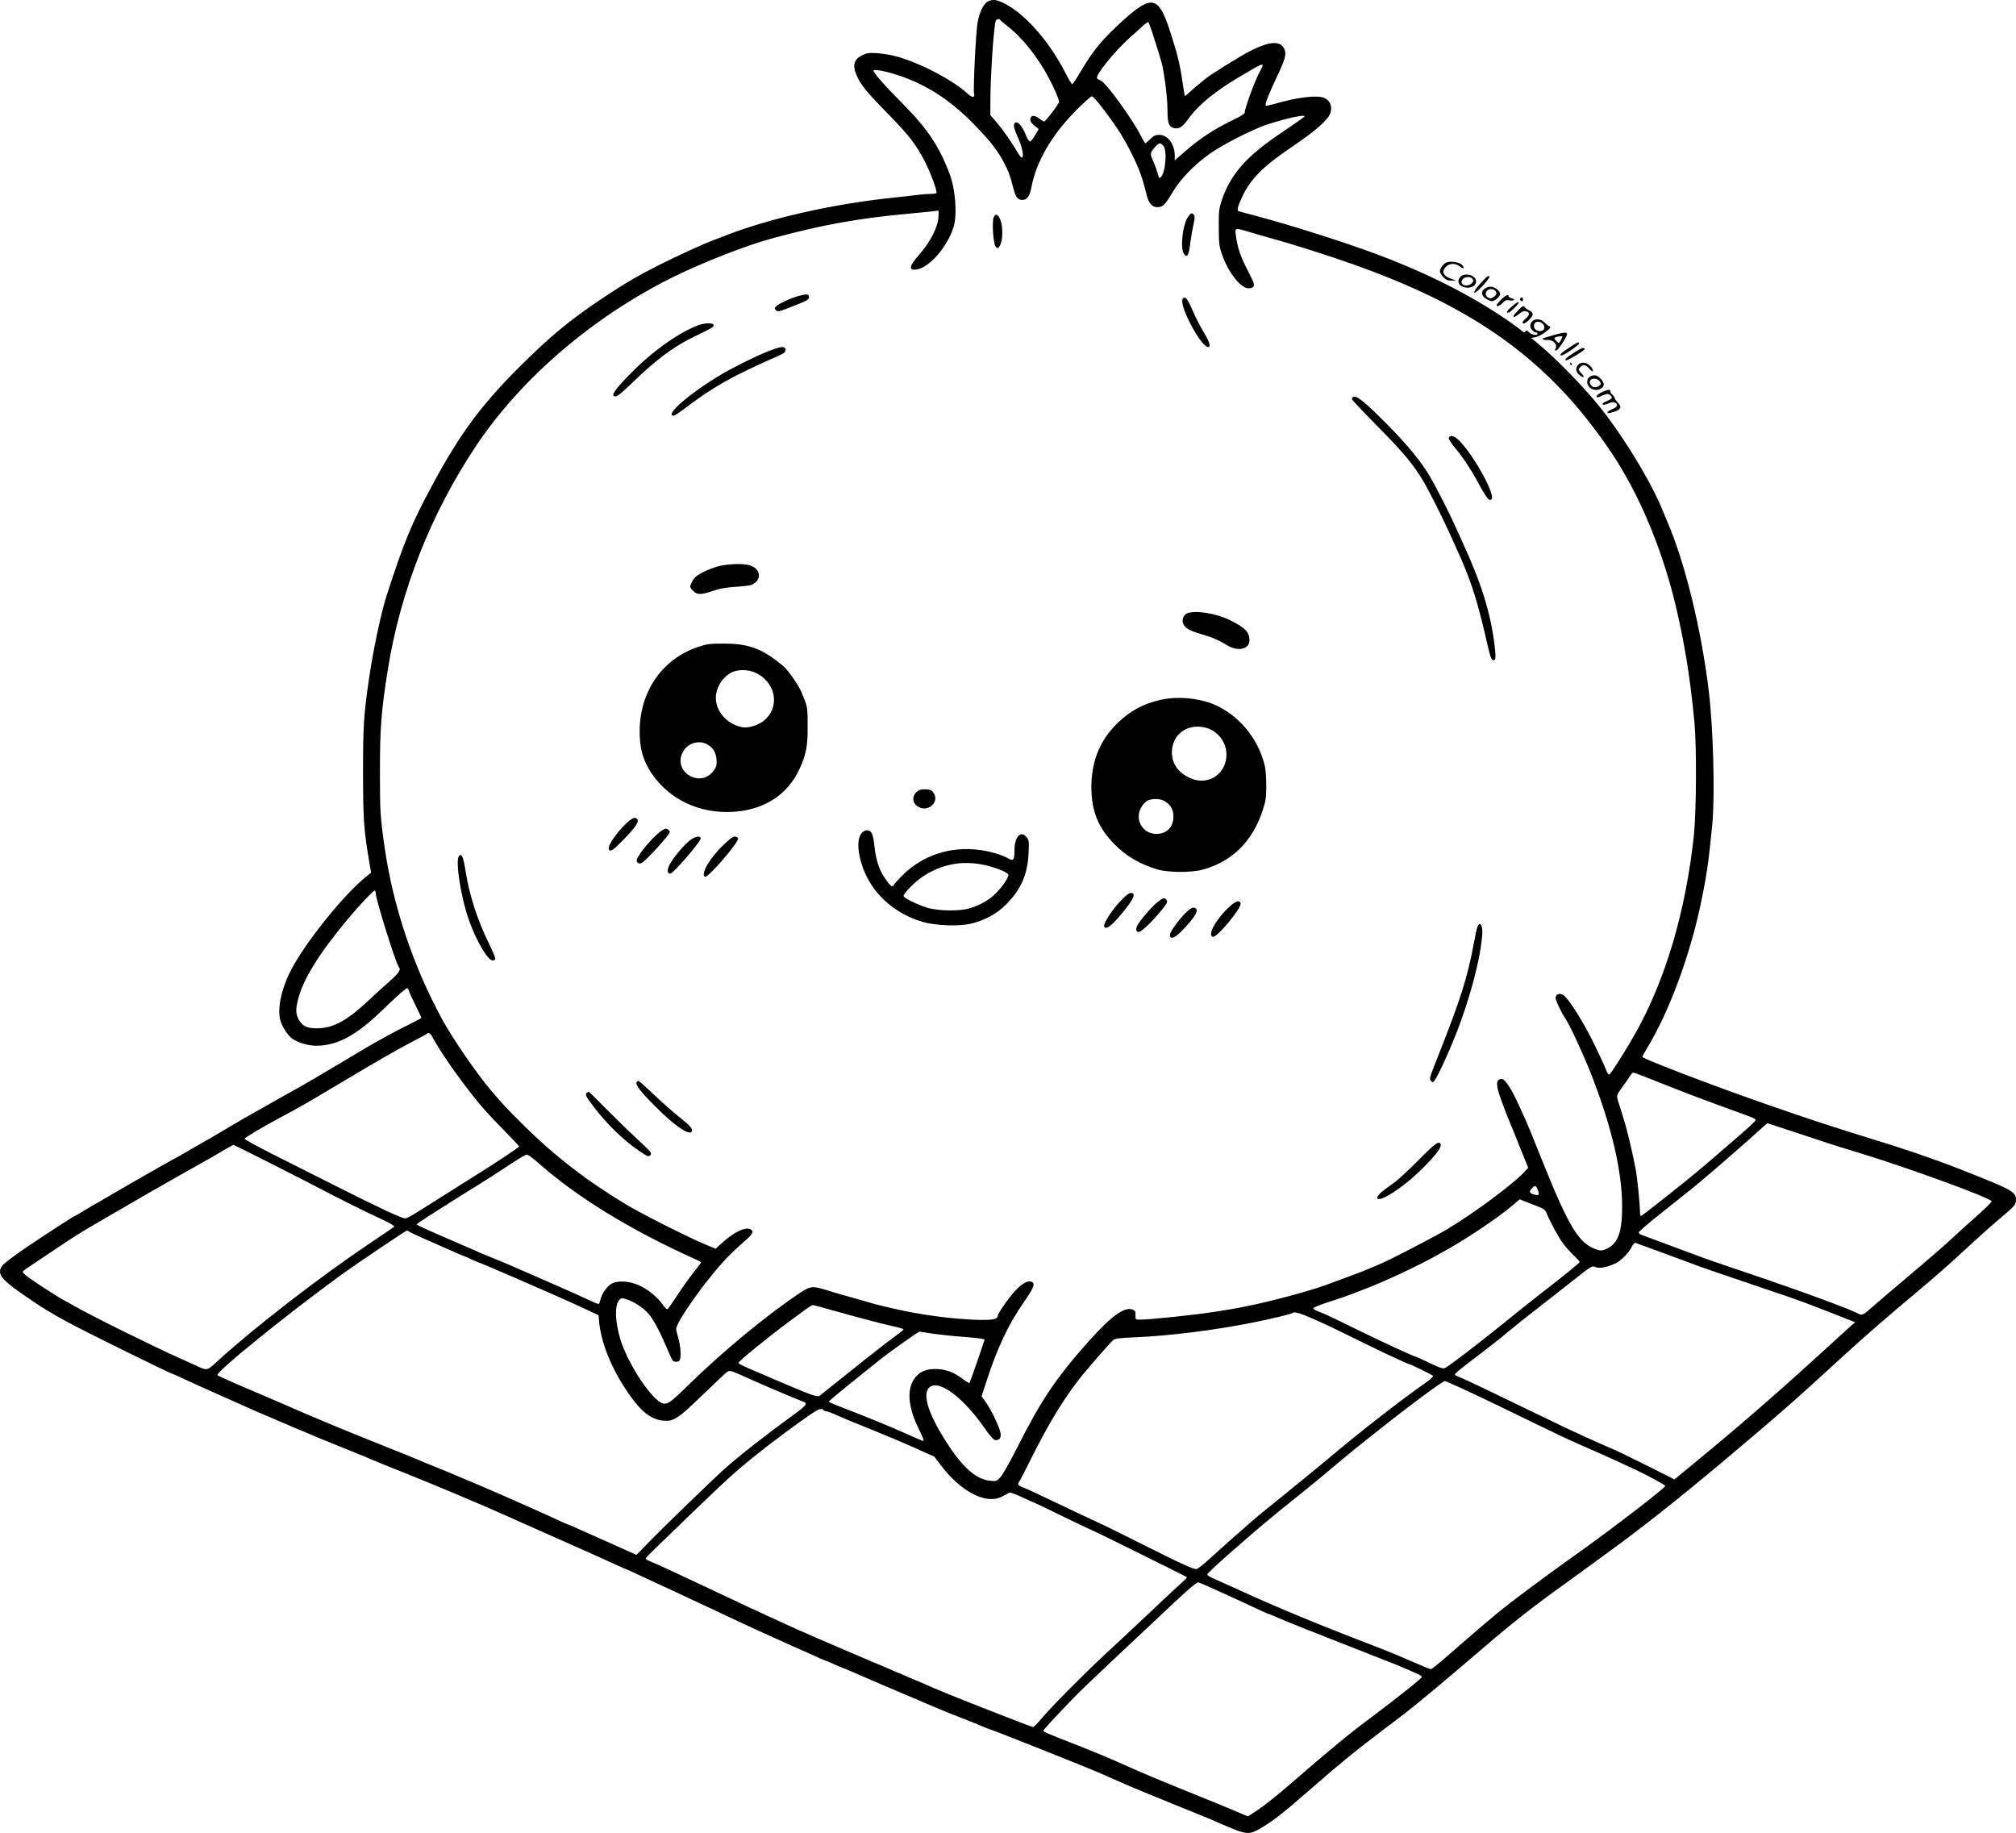 <?xml version="1.0" encoding="UTF-8"?>
<svg xmlns="http://www.w3.org/2000/svg" version="1.0" viewBox="0 0 1672.725 1520.784" preserveAspectRatio="xMidYMid meet">
  <g transform="translate(-168.275,1703.891) scale(0.1,-0.1)" fill="#000000" stroke="none">
    <path d="M9880 17027 c-36 -18 -70 -87 -86 -175 -15 -83 -38 -563 -29 -592 10 -32 -16 -33 -48 -3 -124 114 -379 250 -582 310 -44 13 -119 27 -166 30 -76 5 -92 3 -131 -16 -70 -33 -84 -83 -48 -166 34 -80 79 -135 260 -320 181 -185 237 -259 311 -405 45 -89 100 -240 92 -252 -2 -5 -24 -8 -48 -8 -24 0 -77 -4 -117 -9 -40 -5 -122 -15 -183 -21 -523 -54 -1060 -177 -1440 -330 -11 -4 -36 -14 -55 -21 -79 -28 -314 -136 -455 -207 -174 -88 -298 -160 -468 -274 -276 -184 -439 -319 -698 -577 -318 -319 -490 -552 -716 -971 -176 -326 -238 -476 -383 -925 -46 -143 -109 -442 -144 -678 -45 -307 -51 -395 -51 -792 1 -389 6 -465 51 -734 l16 -93 -39 -31 c-185 -148 -497 -535 -621 -768 -85 -161 -122 -335 -91 -432 16 -53 61 -120 97 -146 55 -39 151 -64 227 -58 164 11 309 92 508 283 134 129 207 194 217 194 5 0 12 -10 16 -22 3 -13 29 -68 55 -122 27 -55 49 -101 49 -103 0 -1 -54 -30 -120 -63 -107 -53 -200 -104 -310 -167 -19 -11 -114 -67 -210 -125 -183 -110 -334 -198 -410 -240 -112 -62 -149 -83 -210 -118 -36 -20 -85 -48 -110 -62 -75 -42 -110 -62 -225 -130 -60 -36 -126 -75 -145 -86 -19 -10 -78 -44 -130 -74 -52 -30 -116 -67 -142 -82 -27 -14 -69 -38 -95 -52 -115 -64 -473 -270 -531 -305 -35 -22 -66 -39 -67 -39 -2 0 -40 -22 -85 -50 -45 -27 -83 -50 -85 -50 -8 0 -201 -125 -385 -248 -111 -75 -205 -146 -218 -164 -48 -67 -14 -112 191 -253 137 -94 195 -130 336 -208 141 -77 870 -437 886 -437 2 0 47 -21 102 -46 54 -25 177 -81 274 -124 96 -43 197 -88 225 -100 65 -30 66 -30 394 -170 157 -67 348 -146 425 -176 77 -31 155 -62 173 -70 17 -8 47 -20 65 -28 17 -8 147 -60 287 -116 235 -94 669 -277 800 -337 30 -14 210 -94 400 -178 365 -162 421 -187 538 -241 41 -19 76 -34 78 -34 2 0 41 -17 87 -39 45 -21 136 -63 202 -94 66 -30 163 -75 215 -100 52 -24 120 -56 150 -70 30 -13 102 -47 160 -75 194 -92 284 -133 520 -239 129 -57 254 -113 277 -124 24 -10 45 -19 48 -19 2 0 34 -13 70 -30 36 -16 68 -30 70 -30 3 0 24 -9 48 -19 41 -19 484 -209 722 -309 66 -28 163 -67 215 -87 116 -45 125 -49 174 -70 21 -9 50 -21 65 -25 35 -10 796 -313 886 -352 65 -28 96 -42 200 -88 87 -39 241 -102 470 -195 132 -53 256 -104 275 -112 19 -8 44 -19 55 -24 255 -110 255 -110 374 -39 97 57 173 118 425 338 220 191 344 293 541 442 83 63 184 140 225 171 102 79 368 302 656 549 224 193 407 336 669 524 61 44 133 96 160 116 28 20 118 86 200 146 274 199 582 443 936 740 517 436 556 470 1016 891 160 147 373 332 583 507 186 156 267 227 465 410 82 76 198 179 257 228 111 93 118 102 118 148 0 47 -37 74 -190 138 -375 155 -633 247 -1025 367 -377 115 -815 263 -1280 434 -340 126 -605 231 -605 241 0 4 18 38 40 74 178 293 347 745 439 1171 53 249 70 360 101 683 23 242 9 791 -29 1107 -62 515 -199 1073 -346 1410 -7 17 -21 50 -31 75 -98 247 -340 645 -548 898 -122 149 -335 367 -465 477 l-83 70 34 6 c18 3 55 21 80 40 44 32 54 48 34 52 -5 1 -22 14 -37 30 -46 46 -119 28 -119 -30 0 -21 29 -53 48 -53 7 0 12 -4 12 -10 0 -18 -46 -10 -69 11 -19 18 -25 19 -32 8 -6 -11 -12 -10 -31 7 -13 11 -66 50 -118 86 -306 210 -666 391 -1088 549 -268 100 -721 244 -1007 319 -66 18 -126 34 -134 36 -17 5 -9 40 28 119 72 152 174 254 416 417 206 139 309 233 320 291 10 52 -9 92 -53 113 -56 26 -223 7 -410 -48 -40 -11 -75 -19 -77 -16 -9 9 25 98 87 228 75 158 86 197 68 240 -30 73 -118 69 -280 -12 -87 -44 -363 -216 -380 -237 -3 -3 -21 -18 -40 -33 -19 -14 -55 -45 -79 -67 -24 -23 -45 -40 -47 -38 -2 2 -10 52 -19 111 -20 144 -43 239 -105 429 -94 288 -150 301 -386 89 -172 -155 -253 -252 -356 -429 -33 -57 -64 -103 -69 -103 -4 0 -32 46 -61 103 -134 261 -341 493 -513 573 -56 27 -88 30 -125 11z m102 -154 c2 -5 29 -28 61 -52 119 -91 253 -258 343 -431 46 -86 84 -176 84 -196 0 -16 -111 -162 -123 -163 -5 -1 -24 11 -42 25 -40 30 -69 28 -73 -5 -3 -17 6 -31 32 -53 l37 -30 -30 -51 c-17 -29 -36 -52 -42 -52 -7 0 -23 25 -35 55 -29 73 -68 117 -89 100 -18 -15 -13 -40 32 -142 32 -75 44 -153 22 -146 -6 2 -22 23 -36 47 -39 70 -117 181 -172 246 l-51 59 0 104 c0 215 27 623 45 680 5 13 31 17 37 5z m1283 -171 c59 -186 61 -194 74 -272 20 -118 31 -233 31 -320 0 -94 12 -123 54 -134 41 -10 71 9 118 76 83 116 225 232 436 356 198 118 203 119 159 39 -41 -73 -127 -308 -127 -344 0 -7 -35 -30 -77 -50 -175 -83 -296 -163 -430 -281 l-73 -64 0 37 c0 98 -57 175 -129 175 -31 0 -46 -7 -74 -35 -19 -19 -38 -35 -41 -35 -3 0 -19 26 -35 58 -73 144 -291 445 -335 462 -13 5 -27 14 -31 19 -15 25 139 216 266 332 52 46 107 96 123 111 17 15 33 25 37 22 4 -2 29 -71 54 -152z m-2141 -284 c233 -75 426 -197 617 -387 151 -152 221 -240 277 -351 37 -74 46 -97 76 -215 17 -63 35 -85 73 -85 36 0 60 33 72 97 40 219 167 438 372 646 64 64 123 117 131 117 16 0 120 -132 213 -270 67 -100 157 -275 189 -368 22 -64 29 -86 56 -192 15 -59 45 -90 85 -90 46 0 65 19 125 121 67 112 177 227 310 322 106 75 354 202 471 241 161 53 328 89 315 68 -4 -6 -89 -66 -189 -133 -289 -194 -422 -342 -494 -554 -26 -74 -28 -92 -28 -230 1 -135 3 -158 27 -227 50 -146 152 -278 218 -281 21 -1 36 4 44 16 9 14 0 38 -50 135 -59 112 -85 191 -98 295 -7 57 -6 57 114 21 88 -27 121 -36 180 -52 130 -36 347 -103 535 -166 916 -307 1496 -659 1970 -1196 147 -168 316 -400 406 -557 11 -18 29 -50 40 -70 176 -310 332 -725 419 -1118 25 -111 42 -195 50 -240 5 -27 16 -88 24 -135 21 -116 53 -366 68 -535 19 -206 16 -739 -5 -940 -68 -632 -237 -1201 -488 -1645 -80 -142 -202 -333 -214 -337 -6 -2 -17 14 -24 34 -7 21 -51 117 -98 213 -91 189 -220 393 -262 415 -32 16 -61 4 -61 -27 0 -21 49 -124 80 -168 34 -48 150 -298 214 -461 171 -437 257 -804 258 -1099 1 -212 -35 -310 -128 -352 -39 -17 -50 -18 -82 -7 -146 47 -230 183 -447 723 -63 159 -125 309 -136 335 -99 219 -111 243 -147 298 -35 54 -52 66 -76 57 -22 -9 -27 -31 -16 -82 9 -41 67 -199 105 -287 7 -16 44 -106 80 -198 l68 -168 -39 -41 c-102 -105 -412 -335 -634 -468 -106 -64 -495 -265 -560 -290 -19 -8 -57 -24 -85 -36 -42 -19 -182 -72 -370 -140 -139 -50 -431 -128 -630 -169 -126 -26 -153 -30 -315 -55 -163 -24 -509 -60 -586 -60 -41 0 -41 0 -40 37 1 32 -3 39 -26 47 -67 24 -178 -57 -365 -267 -269 -303 -392 -485 -591 -880 -58 -115 -120 -224 -138 -244 -33 -34 -36 -36 -87 -30 -111 12 -219 103 -345 295 -180 272 -231 456 -137 492 86 33 267 -110 427 -336 62 -88 85 -114 103 -114 32 0 46 21 39 61 -9 49 -78 193 -120 252 l-37 51 38 116 c93 287 181 474 314 667 87 125 97 158 56 169 -35 9 -91 -30 -155 -106 -52 -64 -120 -164 -120 -179 0 -28 -35 -35 -159 -33 -204 5 -479 41 -701 93 -25 6 -65 15 -90 21 -25 6 -58 14 -75 19 -16 5 -95 27 -175 50 -80 22 -180 51 -223 65 -115 36 -133 33 -229 -32 -282 -191 -634 -483 -916 -759 -144 -141 -171 -160 -209 -150 -88 22 -289 324 -352 528 -45 147 -50 281 -12 328 16 20 20 20 61 8 59 -17 142 -71 186 -123 38 -43 97 -156 154 -291 19 -44 38 -86 43 -93 13 -17 54 -15 61 4 11 29 6 109 -10 169 -9 33 -19 70 -21 82 -11 50 256 427 428 603 35 36 93 90 127 120 79 67 92 88 66 107 -38 28 -136 -16 -234 -105 l-60 -54 -88 37 c-156 66 -524 252 -657 332 -323 194 -593 403 -848 656 -139 138 -165 165 -273 292 -115 135 -315 426 -399 580 -243 445 -408 936 -480 1425 -37 259 -40 301 -40 630 0 368 10 503 65 850 104 654 357 1297 733 1860 378 565 975 1075 1642 1404 245 120 602 260 810 316 407 111 706 166 1125 205 91 8 186 18 213 21 l47 6 0 -39 c0 -92 -66 -221 -173 -342 -79 -88 -74 -128 13 -102 103 31 239 197 285 347 31 101 15 313 -32 437 -87 232 -185 379 -396 591 -146 147 -237 251 -237 270 0 13 102 -5 194 -36z m2211 -588 c34 -37 18 -228 -21 -261 -10 -9 -15 -8 -17 2 -14 50 -31 100 -48 136 -25 56 -24 62 12 106 35 42 48 45 74 17z m3150 -1480 c32 -36 -4 -73 -51 -52 -16 8 -24 20 -24 36 0 39 45 49 75 16z m-9685 -4721 c0 -52 170 -592 193 -616 19 -18 -1 -48 -80 -118 -49 -43 -117 -105 -153 -139 -193 -183 -309 -248 -445 -249 -83 -1 -122 17 -154 73 -24 43 -26 82 -7 160 41 170 173 384 416 675 92 111 210 235 221 235 5 0 9 -10 9 -21z m465 -1185 c58 -109 184 -295 324 -474 86 -111 138 -169 282 -316 66 -67 119 -124 119 -127 0 -8 -222 -155 -415 -274 -88 -55 -218 -137 -290 -183 -176 -112 -223 -140 -240 -140 -30 0 -203 81 -570 266 -165 83 -405 204 -533 268 -128 65 -232 122 -230 127 4 11 134 88 293 174 50 26 106 57 125 68 19 11 60 34 90 50 30 17 201 118 380 225 179 107 390 229 470 270 80 41 149 79 155 84 13 12 28 5 40 -18z m10190 -388 c116 -46 235 -93 265 -104 30 -11 93 -34 140 -52 47 -18 109 -41 138 -51 28 -10 76 -28 105 -38 28 -11 73 -27 100 -37 26 -9 47 -22 47 -28 0 -7 -55 -59 -121 -116 -407 -352 -367 -318 -704 -585 -66 -52 -123 -95 -127 -95 -5 0 -8 15 -8 33 -1 71 -21 277 -36 357 -16 89 -69 317 -83 360 -5 14 -14 45 -21 70 -7 25 -21 70 -31 101 -11 30 -19 63 -19 73 0 10 20 45 45 78 25 33 53 73 62 89 10 16 22 29 28 29 5 0 105 -38 220 -84z m1162 -425 c148 -49 297 -98 333 -109 36 -11 112 -34 170 -52 400 -122 1078 -370 1088 -398 2 -6 -52 -59 -120 -119 -67 -59 -167 -150 -223 -202 -55 -51 -207 -183 -337 -292 -131 -110 -270 -228 -310 -264 -75 -67 -86 -72 -116 -56 -77 42 -504 198 -947 347 -154 52 -304 103 -332 114 -29 11 -77 29 -105 39 -137 51 -405 150 -420 156 -10 4 -18 13 -18 19 0 7 87 81 193 165 105 84 221 176 256 204 93 75 325 276 481 415 74 67 136 121 137 122 2 0 123 -40 270 -89z m-12687 -245 c168 -85 352 -180 410 -210 126 -67 387 -197 524 -260 55 -26 95 -50 90 -55 -5 -4 -92 -64 -194 -132 -422 -283 -955 -695 -1270 -981 -94 -86 -84 -84 -190 -35 -36 16 -90 40 -120 54 -243 109 -745 358 -875 433 -48 28 -88 50 -90 50 -8 0 -231 143 -287 184 -32 22 -57 46 -57 51 -1 6 32 31 72 56 39 26 138 92 218 146 81 55 193 127 250 160 57 33 145 84 194 113 103 60 99 58 305 177 85 49 216 123 290 165 198 111 207 116 243 137 17 10 64 37 102 60 39 22 72 41 75 41 2 0 142 -69 310 -154z m2208 14 c325 -290 773 -566 1315 -809 26 -12 47 -24 47 -26 0 -3 -28 -40 -62 -83 -34 -42 -94 -127 -135 -189 -40 -61 -77 -114 -82 -117 -5 -3 -21 13 -37 35 -43 62 -119 126 -193 161 -82 39 -185 46 -237 14 -38 -23 -81 -87 -90 -133 -3 -18 -11 -33 -16 -33 -6 0 -45 16 -87 36 -42 20 -152 70 -246 111 -93 40 -183 80 -200 87 -16 8 -64 28 -105 46 -41 18 -93 40 -115 50 -22 10 -76 32 -120 50 -44 17 -93 38 -110 45 -16 8 -88 39 -160 70 -298 129 -365 159 -365 165 0 3 42 32 93 65 50 32 139 88 197 125 58 37 156 98 218 136 62 38 174 110 250 161 75 50 145 92 155 92 10 1 48 -26 85 -59z m8300 -225 c20 -44 16 -58 -15 -50 -49 12 -57 25 -32 52 28 29 33 29 47 -2z m5 -146 c43 -16 61 -29 69 -48 24 -64 103 -211 139 -258 21 -29 62 -74 89 -100 28 -26 50 -51 50 -55 0 -7 -127 -110 -350 -283 -63 -49 -196 -155 -295 -236 -192 -155 -431 -338 -468 -358 -20 -11 -36 -6 -130 38 -58 28 -109 51 -111 51 -14 0 -295 130 -491 226 -121 60 -240 117 -265 128 -25 10 -57 23 -72 29 -16 7 -28 16 -28 22 0 5 55 28 123 50 122 39 137 44 297 106 187 71 461 201 633 298 20 11 53 30 73 41 170 97 416 263 527 358 l59 50 46 -18 c26 -10 73 -28 105 -41z m-9367 -208 c5 -5 63 -32 129 -61 146 -64 194 -85 263 -116 29 -13 55 -24 57 -24 2 0 34 -13 70 -30 36 -16 67 -30 70 -30 9 0 611 -261 770 -334 39 -18 102 -48 142 -66 l72 -33 6 -66 c18 -168 99 -369 227 -561 112 -167 198 -238 301 -248 89 -9 122 13 327 211 102 98 195 186 207 194 21 14 32 10 170 -52 125 -57 406 -176 466 -198 32 -12 17 -32 -80 -102 -233 -169 -461 -348 -578 -453 -109 -98 -526 -502 -625 -605 l-106 -109 -239 107 c-132 58 -259 115 -282 126 -24 10 -45 19 -47 19 -2 0 -44 18 -93 41 -48 22 -101 46 -118 54 -16 7 -57 25 -90 40 -133 60 -327 145 -445 195 -69 29 -154 65 -190 80 -36 16 -112 47 -170 70 -58 23 -123 50 -145 60 -22 10 -150 62 -285 115 -289 115 -668 273 -795 331 -16 7 -93 40 -170 73 -255 108 -400 172 -408 180 -21 21 571 501 1033 837 110 80 532 364 540 364 3 0 10 -4 16 -9z m10264 -126 c36 -13 103 -38 150 -55 47 -18 108 -40 135 -50 28 -11 88 -33 135 -50 70 -26 278 -97 760 -260 79 -27 197 -71 335 -125 66 -26 129 -50 140 -55 11 -4 33 -13 50 -20 l30 -12 -36 -31 c-19 -18 -156 -142 -304 -277 -354 -322 -669 -594 -1045 -902 l-114 -94 -221 111 c-121 61 -242 120 -270 132 -162 69 -341 151 -490 223 -93 45 -231 112 -305 147 -74 36 -205 99 -290 140 -85 41 -173 82 -195 90 -22 9 -43 19 -48 23 -10 8 12 27 188 161 83 62 194 150 247 195 53 44 172 139 264 210 91 71 227 177 301 236 111 89 138 106 153 98 36 -19 95 -10 176 26 43 19 109 85 134 134 16 32 25 40 38 35 9 -4 46 -18 82 -30z m-6727 -534 c95 -27 195 -54 222 -61 28 -7 79 -20 115 -30 36 -10 102 -26 148 -36 45 -10 82 -21 82 -25 0 -4 -39 -35 -87 -70 -49 -35 -203 -155 -343 -268 -140 -112 -261 -208 -268 -214 -8 -6 -32 -2 -75 13 -57 21 -286 117 -382 160 -22 10 -58 25 -80 34 -86 36 -135 60 -135 67 0 14 252 219 430 350 168 125 174 128 188 129 7 0 91 -22 185 -49z m3962 -63 c66 -28 215 -99 330 -156 116 -57 238 -117 273 -133 167 -77 193 -89 198 -89 12 0 192 -89 197 -97 3 -5 -22 -29 -56 -53 -220 -154 -557 -417 -802 -624 -49 -42 -202 -167 -340 -279 -137 -111 -261 -211 -275 -224 -14 -12 -36 -31 -50 -43 -61 -52 -252 -222 -334 -297 -50 -46 -98 -83 -107 -83 -29 0 -117 40 -414 189 -160 80 -326 163 -370 183 -107 49 -257 120 -445 210 -85 41 -176 83 -202 93 -47 17 -57 31 -39 50 5 6 55 102 111 215 147 292 272 494 414 670 72 88 230 268 256 291 14 12 53 17 178 22 286 12 667 60 977 122 165 33 325 72 334 81 12 12 58 -1 166 -48z m-3157 -124 c54 -8 175 -21 268 -28 96 -7 168 -16 166 -22 -10 -37 -121 -356 -125 -360 -3 -3 -29 13 -58 35 -72 55 -144 81 -223 81 -78 0 -123 -18 -164 -64 -79 -91 -70 -244 27 -439 35 -71 44 -97 32 -94 -9 3 -83 35 -166 72 -140 62 -280 119 -517 211 -54 20 -98 40 -98 44 0 4 75 67 167 141 91 74 201 162 242 195 83 67 332 244 343 244 4 0 52 -7 106 -16z m4390 -453 c167 -77 356 -168 632 -303 124 -61 277 -133 340 -160 207 -90 338 -150 495 -224 97 -46 225 -117 225 -124 0 -15 -400 -324 -666 -515 -38 -27 -109 -78 -159 -114 -114 -81 -154 -111 -345 -253 -185 -138 -269 -208 -555 -457 -171 -149 -210 -181 -222 -181 -6 0 -75 29 -154 63 -79 35 -189 81 -244 102 -481 184 -849 335 -1155 475 -124 56 -242 109 -262 118 -21 9 -38 22 -38 28 0 6 66 69 146 140 270 238 372 324 644 541 69 55 204 167 300 248 306 257 851 675 882 675 5 0 66 -27 136 -59z m-5293 -181 c3 -5 13 -10 21 -10 8 0 36 -10 62 -21 78 -35 99 -44 307 -128 110 -44 274 -113 365 -154 l165 -74 52 -69 c167 -220 372 -328 504 -265 24 11 51 26 59 32 12 8 37 1 114 -35 54 -25 100 -46 103 -46 2 0 95 -44 206 -99 111 -54 231 -111 267 -127 69 -30 781 -383 790 -391 3 -3 -11 -18 -30 -35 -40 -35 -86 -78 -325 -303 -93 -88 -237 -223 -320 -299 -187 -174 -445 -435 -527 -532 -34 -41 -67 -74 -73 -74 -5 0 -55 18 -110 39 -55 22 -194 76 -310 121 -205 80 -397 158 -503 206 -29 13 -55 24 -57 24 -2 0 -34 14 -70 30 -36 17 -68 30 -70 30 -2 0 -28 11 -57 24 -30 14 -78 34 -107 46 -30 11 -73 29 -95 40 -23 10 -102 44 -176 75 -143 61 -331 142 -417 181 -146 66 -173 79 -241 110 -39 19 -98 46 -130 60 -31 15 -172 81 -312 147 -356 168 -450 211 -522 241 -21 8 -38 19 -38 23 0 5 37 44 83 88 634 612 638 616 856 790 128 102 306 234 421 313 74 51 103 61 115 42z m3361 -1540 c332 -154 323 -150 329 -150 2 0 33 -13 67 -28 54 -25 356 -145 893 -355 72 -27 157 -62 190 -77 33 -15 75 -33 93 -41 17 -8 32 -18 32 -24 -1 -12 -188 -161 -430 -343 -179 -133 -339 -266 -660 -544 -99 -86 -219 -182 -266 -213 l-87 -57 -106 45 c-58 25 -225 94 -371 152 -265 107 -417 171 -520 218 -130 59 -278 121 -460 192 -210 82 -240 95 -240 105 0 9 186 207 294 315 50 50 199 191 331 315 132 123 278 261 325 305 220 210 317 295 335 295 7 0 120 -50 251 -110z M11541 15241 c-47 -66 -68 -267 -33 -311 26 -32 38 -12 51 95 7 50 19 119 27 154 11 48 11 67 3 77 -17 20 -25 17 -48 -15z M9929 15239 c-18 -34 -5 -227 16 -248 15 -15 17 -14 30 3 30 40 33 172 4 230 -18 38 -35 43 -50 15z M8311 14584 c-66 -18 -174 -68 -191 -89 -11 -13 -11 -19 2 -31 13 -13 26 -11 119 26 139 54 154 62 154 85 0 25 -18 27 -84 9z M11494 14555 c-24 -63 155 -395 213 -395 25 0 13 40 -38 125 -29 47 -69 127 -91 178 -37 86 -51 106 -71 107 -4 0 -10 -7 -13 -15z M7475 14340 c-163 -62 -379 -216 -557 -397 -141 -143 -174 -193 -126 -193 14 0 63 41 142 118 191 185 337 294 497 372 159 77 174 85 174 100 0 22 -70 22 -130 0z M8058 14125 c-105 -41 -300 -138 -406 -202 -254 -153 -459 -333 -379 -333 7 0 44 24 82 53 244 186 404 276 783 442 51 23 62 32 62 51 0 34 -35 31 -142 -11z M12907 13743 c-4 -3 -7 -11 -7 -16 0 -5 96 -107 213 -226 218 -221 292 -309 379 -454 45 -75 148 -279 212 -419 14 -32 37 -82 50 -110 53 -117 66 -146 96 -223 65 -162 113 -331 180 -628 14 -63 27 -100 37 -104 26 -10 30 15 17 120 -34 276 -112 523 -271 867 -22 47 -52 114 -68 150 -42 93 -155 314 -199 388 -71 120 -185 259 -343 419 -200 203 -272 260 -296 236z M13704 13405 c-4 -8 20 -45 59 -91 55 -65 127 -174 173 -259 80 -150 106 -184 124 -155 25 41 -133 333 -255 468 -48 53 -89 69 -101 37z M7661 12345 c-73 -16 -176 -62 -209 -95 -22 -21 -42 -60 -42 -81 0 -5 11 -21 25 -34 31 -32 66 -32 163 1 54 19 109 29 187 34 61 4 119 11 130 15 93 37 84 137 -16 165 -47 14 -162 11 -238 -5z M11532 11950 c-28 -12 -44 -52 -33 -82 15 -40 48 -60 146 -89 106 -32 146 -49 218 -93 91 -56 187 -35 187 41 0 66 -35 103 -155 163 -118 60 -292 88 -363 60z M7474 11671 c-297 -100 -483 -369 -484 -701 0 -144 29 -244 101 -350 147 -216 396 -333 674 -317 259 16 453 141 552 357 54 118 68 187 67 350 0 137 -2 162 -23 215 -32 86 -41 103 -85 170 -53 79 -80 109 -146 159 -145 111 -255 146 -448 145 -111 0 -137 -4 -208 -28z m500 -225 c152 -89 176 -280 49 -385 -47 -39 -132 -65 -181 -56 -113 21 -204 111 -218 217 -12 90 41 190 126 236 61 32 157 27 224 -12z m-420 -585 c46 -27 69 -65 74 -123 3 -44 0 -59 -20 -88 -106 -158 -349 -18 -259 150 39 74 135 103 205 61z M11325 11235 c-164 -34 -289 -106 -404 -231 -122 -133 -183 -298 -183 -496 1 -198 55 -334 189 -471 99 -102 217 -170 363 -213 88 -25 278 -26 370 -1 266 72 444 264 520 562 14 57 12 240 -4 305 -57 231 -224 426 -435 510 -124 48 -286 62 -416 35z m367 -235 c96 -27 167 -121 167 -220 1 -165 -156 -266 -304 -196 -97 45 -148 118 -149 211 0 153 132 247 286 205z m-354 -604 c49 -26 75 -62 80 -114 9 -97 -48 -162 -142 -162 -113 0 -181 119 -125 219 11 21 33 45 47 54 33 20 104 22 140 3z M9285 10465 c-40 -40 -30 -96 22 -123 74 -40 165 36 128 108 -17 33 -33 40 -86 40 -29 0 -47 -7 -64 -25z M6939 10251 c-67 -26 -220 -218 -205 -257 11 -28 35 -12 123 79 103 107 133 152 111 172 -7 7 -20 10 -29 6z M7164 10141 c-64 -46 -178 -181 -197 -233 -8 -23 17 -42 40 -29 39 21 233 235 233 257 0 7 -8 18 -19 23 -15 8 -27 4 -57 -18z M8836 10131 c-41 -45 -42 -138 -4 -261 71 -230 260 -409 510 -481 105 -30 291 -37 392 -15 114 26 219 82 296 160 125 126 179 249 187 426 5 97 4 107 -17 133 -47 60 -100 3 -100 -108 0 -83 -9 -94 -54 -67 -19 12 -66 30 -103 41 -292 85 -581 14 -782 -192 -30 -31 -58 -63 -63 -72 -12 -20 -28 -9 -70 53 -50 72 -77 153 -89 264 -12 109 -25 138 -64 138 -12 0 -30 -9 -39 -19z m996 -265 c100 -19 218 -66 218 -86 0 -26 -53 -102 -109 -157 -54 -53 -122 -92 -212 -120 -83 -26 -264 -23 -354 5 -93 30 -195 81 -195 97 0 23 97 121 164 164 150 98 313 130 488 97z M7413 10071 c-50 -36 -142 -145 -174 -205 -23 -44 -21 -76 5 -76 25 0 260 274 253 295 -7 21 -44 15 -84 -14z M7691 10034 c-116 -109 -197 -246 -160 -270 24 -14 286 290 276 320 -2 6 -13 12 -24 14 -15 2 -43 -17 -92 -64z M5492 9938 c-34 -34 14 -345 84 -540 58 -163 155 -328 193 -328 11 0 21 5 23 12 3 7 -21 64 -52 128 -96 194 -163 402 -195 605 -18 115 -31 145 -53 123z M10973 9556 c-69 -74 -140 -187 -128 -206 16 -26 60 6 142 105 102 122 126 175 79 175 -17 0 -44 -22 -93 -74z M11289 9556 c-44 -33 -145 -150 -168 -193 -15 -30 -14 -50 5 -57 19 -7 109 76 191 177 45 54 55 72 47 85 -17 26 -28 24 -75 -12z M11859 9492 c-101 -103 -155 -210 -114 -226 33 -12 245 244 231 280 -12 31 -51 13 -117 -54z M11530 9474 c-57 -52 -140 -165 -140 -191 0 -44 42 -28 106 40 87 90 129 154 114 172 -19 23 -37 18 -80 -21z M13941 9348 c-5 -13 -19 -77 -31 -143 -52 -281 -107 -454 -309 -964 -56 -141 -60 -156 -46 -170 15 -15 18 -14 31 4 27 35 111 217 172 370 124 312 215 661 224 856 2 66 -22 95 -41 47z M6965 8060 c-12 -20 31 -78 154 -200 162 -164 289 -250 304 -207 8 22 -13 46 -110 123 -53 42 -147 126 -209 185 -63 60 -118 109 -123 109 -6 0 -13 -4 -16 -10z M6551 7971 c-17 -11 -7 -31 63 -122 111 -144 244 -273 375 -361 69 -47 74 -49 90 -33 15 16 8 25 -109 133 -69 64 -186 178 -261 254 -75 76 -138 138 -140 138 -2 0 -10 -4 -18 -9z M13450 7411 c-80 -81 -176 -170 -215 -196 -85 -59 -125 -94 -125 -112 0 -56 214 80 371 237 114 113 165 180 155 205 -12 33 -46 8 -186 -134z M13684 14861 c-27 -12 -54 -49 -54 -74 0 -10 13 -32 29 -48 23 -23 38 -29 68 -28 l38 1 -36 12 c-72 22 -90 63 -46 104 30 28 76 28 111 1 33 -26 48 -16 19 12 -23 24 -95 34 -129 20z M13794 14735 c-20 -30 -11 -58 22 -73 53 -25 114 -2 114 43 0 54 -105 78 -136 30z m106 -10 c10 -13 10 -19 -5 -35 -27 -30 -85 -24 -85 9 0 39 64 57 90 26z M13964 14685 c-37 -42 -54 -69 -48 -75 10 -10 124 111 124 131 0 21 -22 5 -76 -56z M14002 14644 c-33 -23 -29 -60 11 -84 17 -11 39 -20 48 -20 24 0 69 39 69 60 0 25 -46 60 -79 60 -15 0 -37 -7 -49 -16z m86 -16 c18 -18 14 -36 -12 -53 -19 -13 -29 -14 -45 -5 -38 20 -20 70 24 70 12 0 26 -5 33 -12z M14137 14552 c-20 -21 -37 -41 -37 -45 0 -16 28 -5 51 19 19 21 31 25 56 21 39 -7 54 8 18 17 -14 4 -25 11 -25 16 0 21 -27 9 -63 -28z M14297 14564 c-8 -8 1 -24 14 -24 5 0 9 7 9 15 0 15 -12 20 -23 9z M14226 14495 c-34 -29 -45 -44 -36 -50 8 -5 28 9 57 37 59 59 43 69 -21 13z M14277 14462 c-20 -21 -37 -41 -37 -45 0 -14 19 -7 49 19 23 19 38 24 56 20 34 -9 31 -32 -6 -63 -21 -18 -27 -29 -20 -36 14 -14 81 49 81 75 0 10 -12 24 -27 31 -16 6 -32 17 -36 24 -12 20 -20 16 -60 -25z M14575 14259 c-38 -11 -76 -22 -84 -25 -23 -8 -2 -18 32 -16 45 3 84 -36 68 -67 -9 -17 -9 -21 3 -21 16 0 99 127 91 141 -8 13 -30 10 -110 -12z m60 -40 c-16 -30 -17 -30 -36 -13 -10 9 -19 21 -19 25 0 8 23 16 53 18 16 1 17 -1 2 -30z M14702 14154 c-66 -42 -87 -64 -62 -64 20 0 151 91 145 100 -8 13 -2 16 -83 -36z M14745 14114 c-68 -43 -89 -64 -65 -64 16 0 150 81 150 91 0 20 -20 14 -85 -27z M14710 14020 c0 -5 5 -10 11 -10 5 0 7 5 4 10 -3 6 -8 10 -11 10 -2 0 -4 -4 -4 -10z M14777 14012 c-23 -26 -21 -55 6 -80 35 -33 56 -27 24 6 -32 33 -32 36 -11 56 23 24 43 20 75 -15 21 -23 29 -27 29 -15 0 9 -11 28 -25 41 -29 30 -75 33 -98 7z M14880 13917 c-49 -25 -30 -99 30 -112 37 -8 80 16 80 45 0 23 -38 66 -65 74 -11 3 -31 0 -45 -7z m77 -44 c13 -20 12 -23 -11 -38 -27 -18 -58 -9 -70 21 -17 43 54 58 81 17z M14978 13787 c-26 -12 -48 -28 -48 -36 0 -9 6 -11 18 -6 65 28 73 29 89 19 30 -19 25 -33 -16 -50 -23 -9 -41 -20 -41 -25 0 -13 15 -11 54 5 22 9 38 10 49 4 28 -15 19 -37 -23 -54 -44 -18 -55 -40 -15 -30 85 21 101 43 61 85 -14 15 -26 32 -26 37 0 6 -9 19 -20 29 -10 9 -18 22 -17 27 4 18 -17 17 -65 -5z"></path>
  </g>
</svg>

